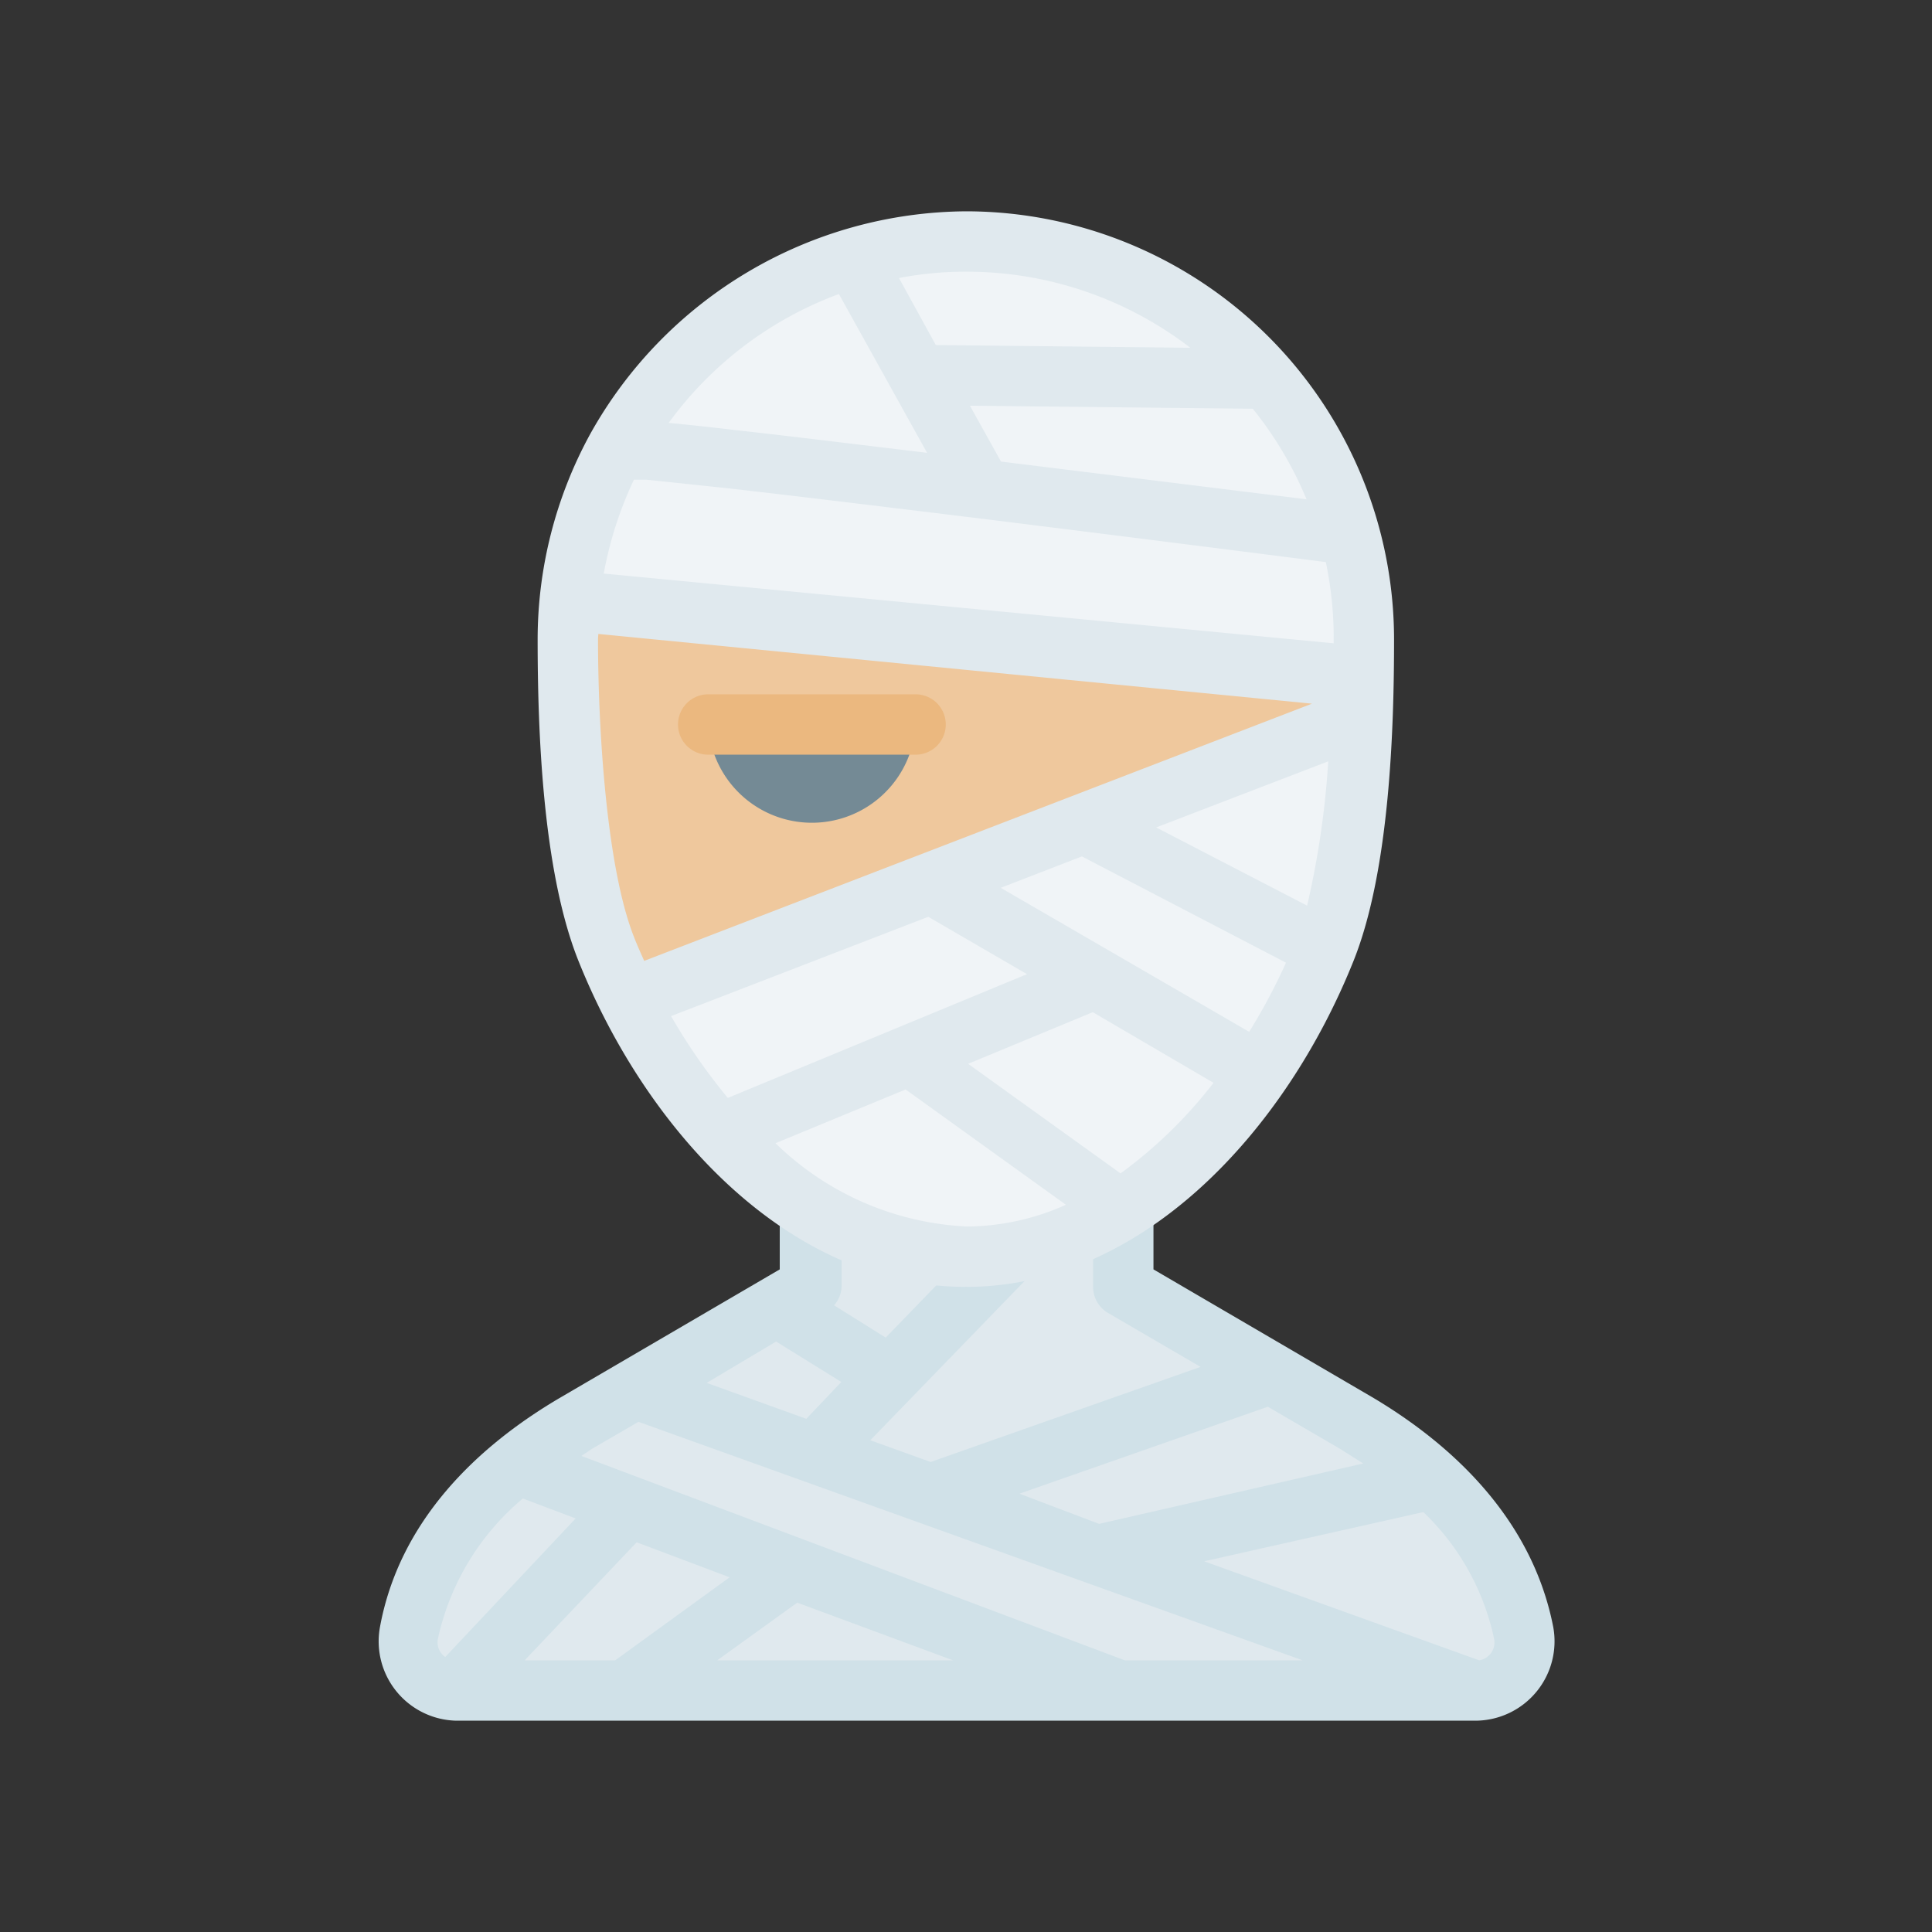 <?xml version="1.0" ?>

<svg width="800px" height="800px" viewBox="0 0 64 64" xmlns="http://www.w3.org/2000/svg">
<rect x="0" y="0" width="64" height="64" fill="#333333" stroke="none"/>
<defs>
<style>.cls-1{fill:#e0e9ee;}.cls-2{fill:#d0e1e8;}.cls-3{fill:#f0f4f7;}.cls-4{fill:#efc89d;}.cls-5{fill:#748a95;}.cls-6{fill:#ebb87f;}</style>
</defs>
<g id="Mummy">
<path class="cls-1" d="M37.17,36.91v5.71l7.73,4.52c2.72,1.58,5,3.85,5.57,6.94A1.61,1.61,0,0,1,48.89,56H15.11a1.61,1.61,0,0,1-1.58-1.92c.61-3.09,2.85-5.36,5.57-6.94l7.73-4.52V36.91Z" id="path123162-62-1"/>
<path class="cls-2" d="M26.83,39.05a1,1,0,0,0-1,1v2l-7.24,4.23c-2.86,1.67-5.36,4.15-6,7.6A2.63,2.63,0,0,0,15.11,57H48.89a2.63,2.63,0,0,0,2.56-3.12c-.68-3.45-3.18-5.93-6-7.6l-7.24-4.23v-2a1,1,0,0,0-2,0v2.57a1,1,0,0,0,.49.87l3.07,1.79-8.94,3.15-2-.72,5.32-5.49-1.44-1.39-3.37,3.48-1.71-1.07a1,1,0,0,0,.25-.62V40.05A1,1,0,0,0,26.83,39.05Zm-1.12,5.39,2.16,1.34L26.71,47l-3.3-1.19ZM42,46.6,44.4,48l.76.48-8.75,2-2.64-1Zm-20.85.5,22,7.9H37.26l-18-6.77L19.6,48Zm-3.83,2.54,1.75.66-4.32,4.59a.59.59,0,0,1-.24-.62A8.39,8.39,0,0,1,17.32,49.64Zm29.83.45a8.14,8.14,0,0,1,2.34,4.18A.6.6,0,0,1,49,55l-9.11-3.28Zm-26.06,1,3.08,1.16L20.38,55h-3Zm5.32,2L31.57,55H23.76Z" id="path18841"/>
<path class="cls-3" d="M20.84,33.1c2.35,4.69,6.47,8.53,11.16,8.53,5.24,0,9.76-4.79,11.92-10.2a26.25,26.25,0,0,0,1.21-7.71l-1.9-.64,1.94-.63c0-.45,0-.87,0-1.26a13.18,13.18,0,0,0-26.3-1.3L22,26.49Z" id="path4581"/>
<path class="cls-4" d="M18.88,19.89c0,.42-.07.86-.07,1.3,0,2.87.21,7.58,1.27,10.24.23.57.48,1.12.76,1.67l24.29-9.38c0-.44,0-.86,0-1.27Z" id="path15196-0"/>
<path class="cls-5" d="M30.33,24H23.46a3.44,3.44,0,0,0,6.87,0Z" id="path19895-3"/>
<path class="cls-1" d="M32,7a14.36,14.36,0,0,0-12.45,7.38h0a14.2,14.2,0,0,0-1.74,6.8c0,2.93.15,7.62,1.34,10.62,2.26,5.67,7,10.83,12.85,10.83S42.59,37.47,44.85,31.8c1.19-3,1.33-7.69,1.33-10.62A14.19,14.19,0,0,0,32,7Zm0,2a12.15,12.15,0,0,1,7.43,2.52L31,11.43,29.78,9.21A11.61,11.61,0,0,1,32,9Zm-4.21.74L30.71,15c-2.26-.27-4.59-.56-6.33-.75-.91-.11-1.59-.18-2.23-.24A12.21,12.21,0,0,1,27.79,9.74Zm4.34,3.7,9.37.1a12.19,12.19,0,0,1,1.78,3L33.16,15.29ZM21.29,15.36h0Zm-.28.53.4,0,2.75.29c2.28.26,5.31.63,8.34,1,5.72.71,10.8,1.36,11.42,1.44a12.31,12.31,0,0,1,.26,2.52v.17L20,19A12.49,12.49,0,0,1,21,15.89ZM19.82,21l23.64,2.31L21.34,31.83c-.11-.25-.23-.51-.33-.77-.93-2.33-1.2-7-1.2-9.88C19.81,21.12,19.82,21.05,19.82,21ZM44,25.22a29,29,0,0,1-.7,4.78l-5-2.59Zm-8.16,3.15,6.76,3.52a19.29,19.29,0,0,1-1.22,2.29l-8.23-4.77Zm-5.09,2,3.27,1.9-9.91,4.1a19.46,19.46,0,0,1-1.88-2.71Zm5.45,3.16,4,2.34a15.24,15.24,0,0,1-3.08,3l-5.05-3.63ZM30,36.09l5.31,3.82a8.13,8.13,0,0,1-3.26.72,9.72,9.72,0,0,1-6.36-2.76Z" id="path45458"/>
<path class="cls-6" d="M23.46,23a1,1,0,0,0-1,1h0a1,1,0,0,0,1,1h6.87a1,1,0,0,0,1-1h0a1,1,0,0,0-1-1H23.46Z" id="path19895"/>
</g>
</svg>